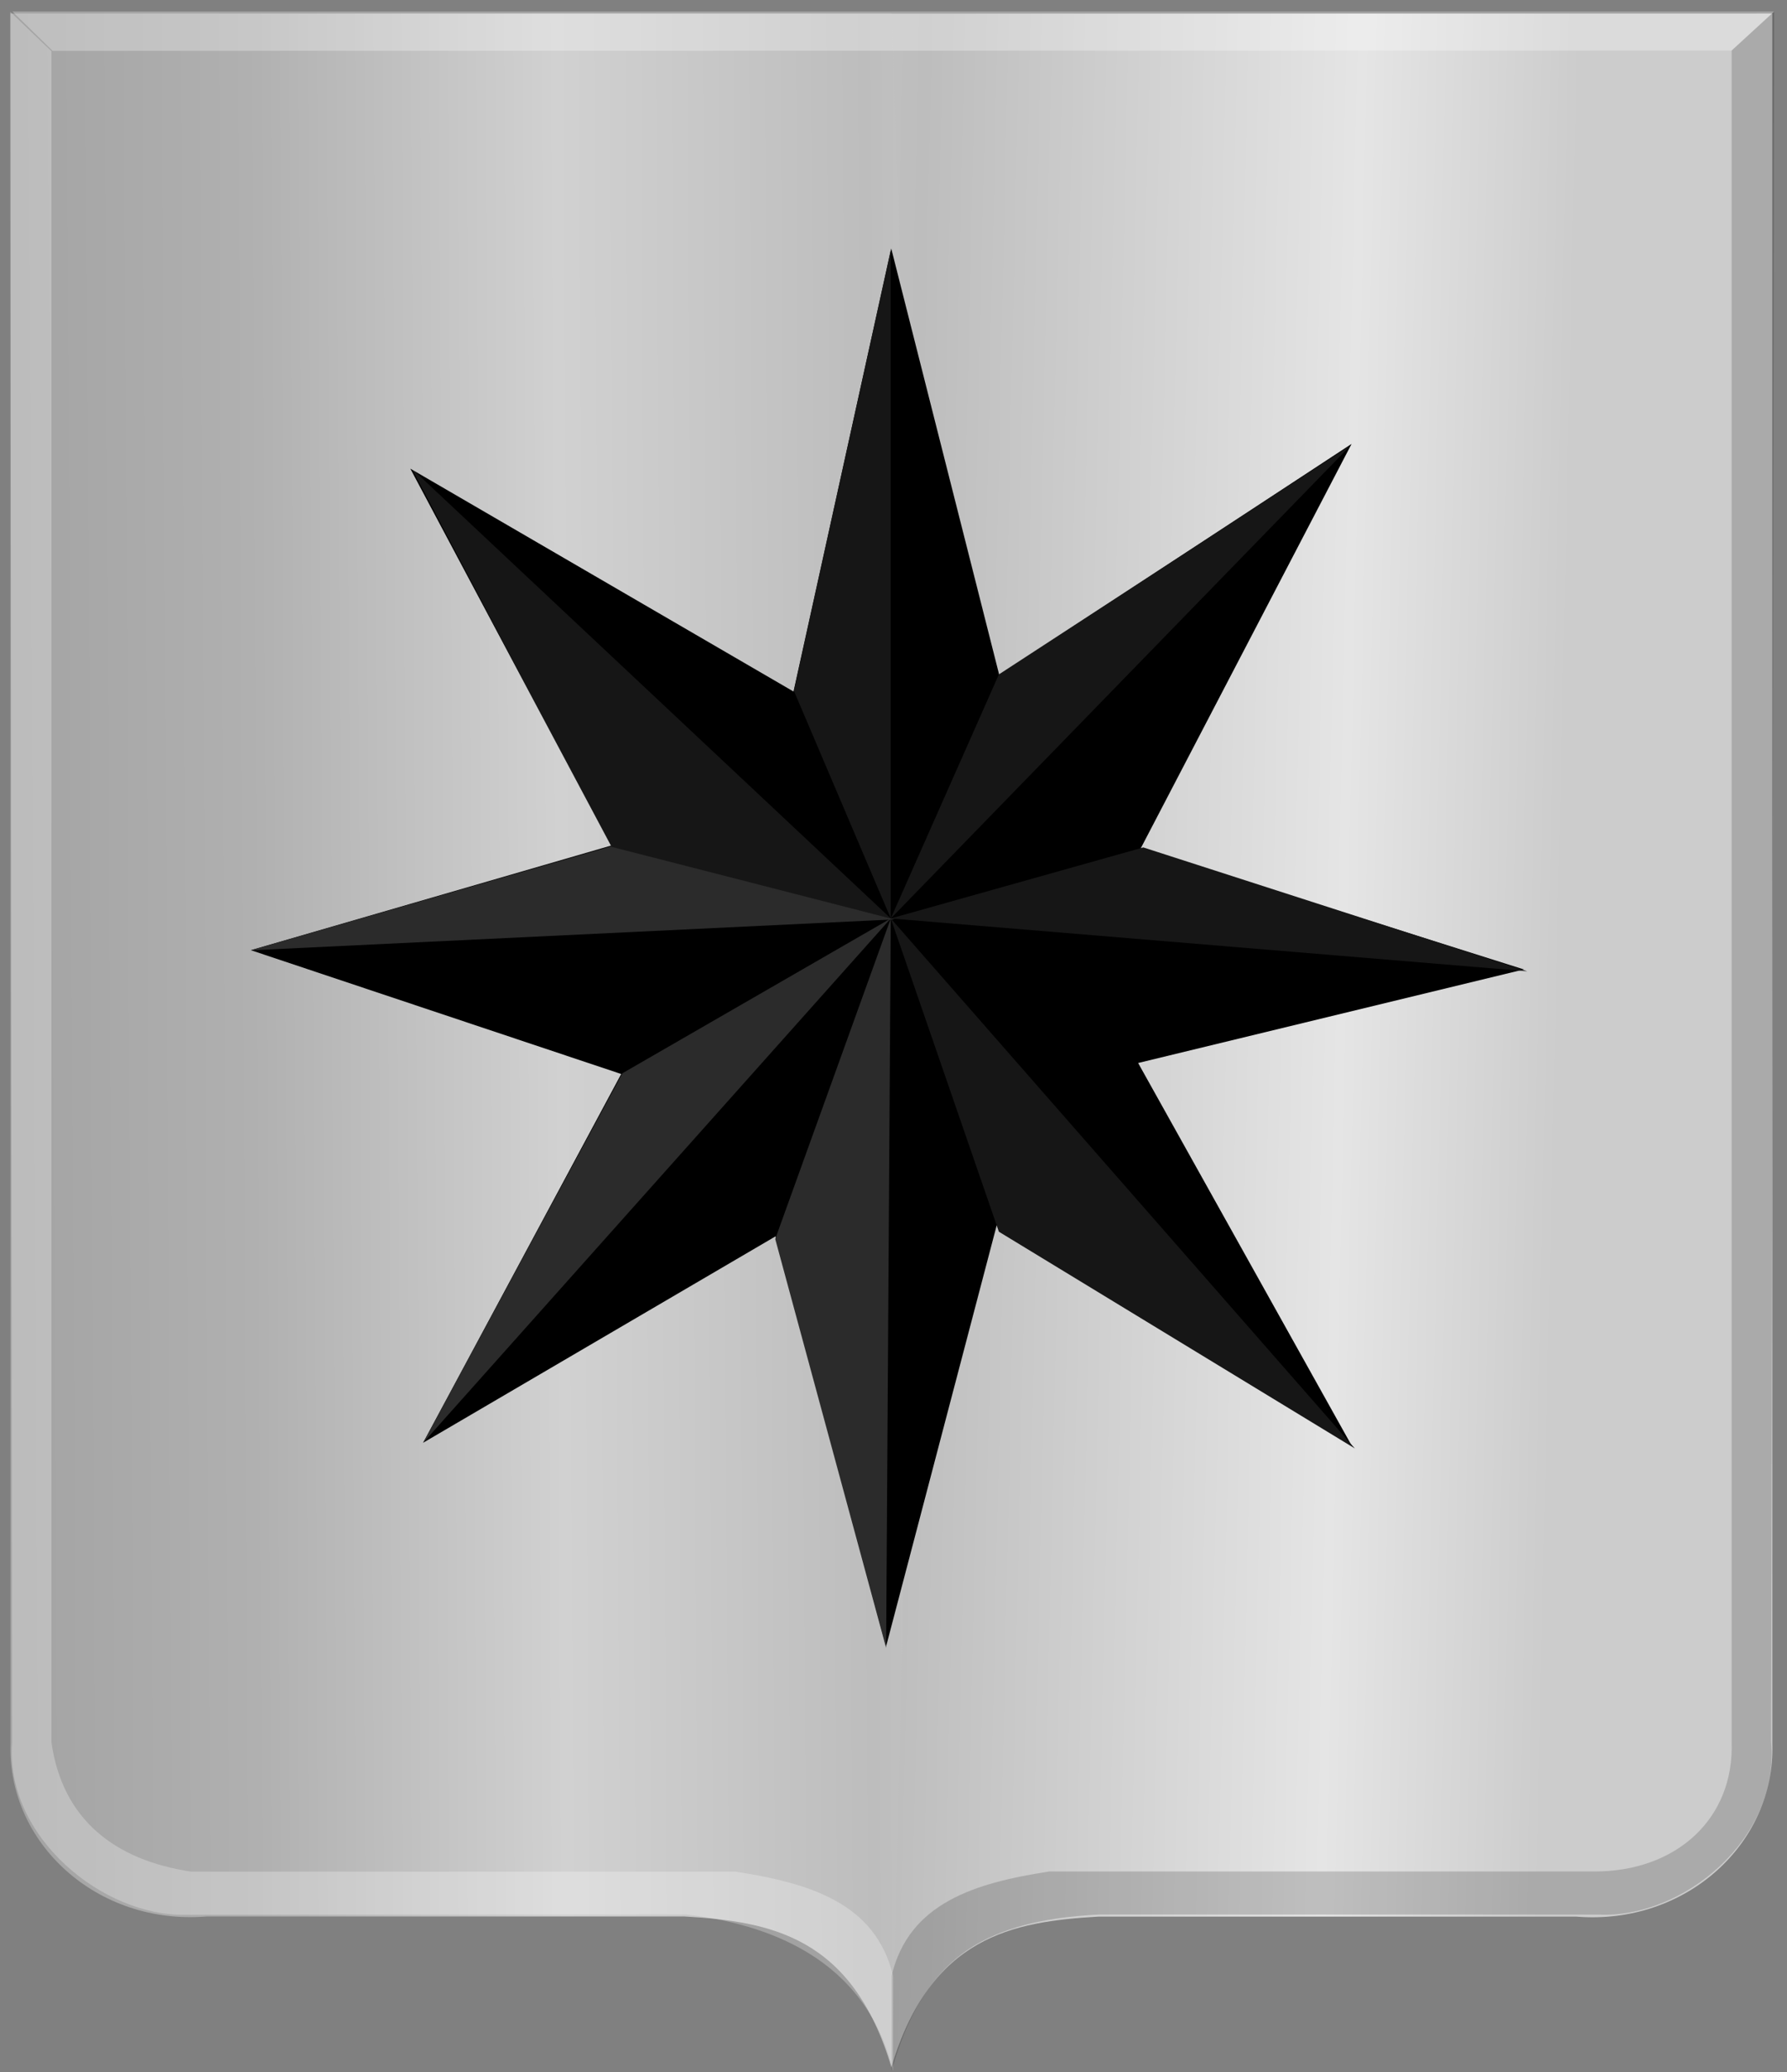 <?xml version="1.0" encoding="UTF-8" standalone="no"?>
<!-- Created with Inkscape (http://www.inkscape.org/) -->

<svg
   xmlns:dc="http://purl.org/dc/elements/1.1/"
   xmlns:cc="http://creativecommons.org/ns#"
   xmlns:rdf="http://www.w3.org/1999/02/22-rdf-syntax-ns#"
   xmlns:svg="http://www.w3.org/2000/svg"
   xmlns="http://www.w3.org/2000/svg"
   xmlns:xlink="http://www.w3.org/1999/xlink"
   xmlns:sodipodi="http://sodipodi.sourceforge.net/DTD/sodipodi-0.dtd"
   xmlns:inkscape="http://www.inkscape.org/namespaces/inkscape"
   width="373.281"
   height="432.719"
   id="svg8336"
   version="1.1"
   inkscape:version="0.48.4 r9939"
   sodipodi:docname="Monster.svg">
  <rect width="100%" height="100%" fill="#808080" stroke="none"/>
  <defs
     id="defs8338">
    <linearGradient
       id="linearGradient4070-8-2-8-8-7-0-6-5-4-3-1">
      <stop
         style="stop-color:#a3a3a3;stop-opacity:1;"
         offset="0"
         id="stop4072-1-2-6-4-1-4-7-9-9-8-5" />
      <stop
         style="stop-color:#b0b0b0;stop-opacity:1;"
         offset="0.143"
         id="stop4074-8-0-7-0-4-8-7-1-8-6-7" />
      <stop
         id="stop4076-6-1-0-3-7-5-9-8-2-9-3"
         offset="0.321"
         style="stop-color:#d1d1d1;stop-opacity:1;" />
      <stop
         style="stop-color:#bdbdbd;stop-opacity:1;"
         offset="0.5"
         id="stop4078-0-2-8-7-6-7-6-1-4-8-3" />
      <stop
         id="stop4080-2-7-1-8-8-3-4-7-5-6-4"
         offset="0.75"
         style="stop-color:#e5e5e5;stop-opacity:1;" />
      <stop
         style="stop-color:#cccccc;stop-opacity:1;"
         offset="0.875"
         id="stop4082-4-7-8-3-2-3-1-8-2-6-22" />
      <stop
         id="stop4084-9-0-3-1-3-0-9-6-9-2-01"
         offset="1"
         style="stop-color:#cccccc;stop-opacity:1;" />
    </linearGradient>
    <linearGradient
       gradientTransform="translate(2.0585064e-4,2.8307998e-4)"
       y2="13874.235"
       x2="13403.334"
       y1="13782.807"
       x1="2130.004"
       gradientUnits="userSpaceOnUse"
       id="linearGradient8142"
       xlink:href="#linearGradient4070-8-2-8-8-7-0-6-5-4-3-2-7"
       inkscape:collect="always" />
    <linearGradient
       id="linearGradient4070-8-2-8-8-7-0-6-5-4-3-2-7">
      <stop
         style="stop-color:#a3a3a3;stop-opacity:1;"
         offset="0"
         id="stop4072-1-2-6-4-1-4-7-9-9-8-0-7" />
      <stop
         style="stop-color:#b0b0b0;stop-opacity:1;"
         offset="0.143"
         id="stop4074-8-0-7-0-4-8-7-1-8-6-8-0" />
      <stop
         id="stop4076-6-1-0-3-7-5-9-8-2-9-9-2"
         offset="0.321"
         style="stop-color:#d1d1d1;stop-opacity:1;" />
      <stop
         style="stop-color:#bdbdbd;stop-opacity:1;"
         offset="0.5"
         id="stop4078-0-2-8-7-6-7-6-1-4-8-2-4" />
      <stop
         id="stop4080-2-7-1-8-8-3-4-7-5-6-8-1"
         offset="0.75"
         style="stop-color:#e5e5e5;stop-opacity:1;" />
      <stop
         style="stop-color:#cccccc;stop-opacity:1;"
         offset="0.875"
         id="stop4082-4-7-8-3-2-3-1-8-2-6-2-0" />
      <stop
         id="stop4084-9-0-3-1-3-0-9-6-9-2-0-3"
         offset="1"
         style="stop-color:#cccccc;stop-opacity:1;" />
    </linearGradient>
    <linearGradient
       gradientTransform="translate(2.0585064e-4,2.8307998e-4)"
       y2="13874.235"
       x2="13403.334"
       y1="13782.807"
       x1="2130.004"
       gradientUnits="userSpaceOnUse"
       id="linearGradient8144"
       xlink:href="#linearGradient4070-8-2-8-8-7-0-6-5-4-3-2-7"
       inkscape:collect="always" />
    <linearGradient
       id="linearGradient8290">
      <stop
         style="stop-color:#a3a3a3;stop-opacity:1;"
         offset="0"
         id="stop8292" />
      <stop
         style="stop-color:#b0b0b0;stop-opacity:1;"
         offset="0.143"
         id="stop8294" />
      <stop
         id="stop8296"
         offset="0.321"
         style="stop-color:#d1d1d1;stop-opacity:1;" />
      <stop
         style="stop-color:#bdbdbd;stop-opacity:1;"
         offset="0.5"
         id="stop8298" />
      <stop
         id="stop8300"
         offset="0.75"
         style="stop-color:#e5e5e5;stop-opacity:1;" />
      <stop
         style="stop-color:#cccccc;stop-opacity:1;"
         offset="0.875"
         id="stop8302" />
      <stop
         id="stop8304"
         offset="1"
         style="stop-color:#cccccc;stop-opacity:1;" />
    </linearGradient>
    <linearGradient
       y2="13874.235"
       x2="13403.334"
       y1="13782.807"
       x1="2130.004"
       gradientTransform="translate(-213.156,-24.843)"
       gradientUnits="userSpaceOnUse"
       id="linearGradient8334"
       xlink:href="#linearGradient4070-8-2-8-8-7-0-6-5-4-3-2-7"
       inkscape:collect="always" />
    <linearGradient
       id="linearGradient21651">
      <stop
         id="stop21653"
         offset="0"
         style="stop-color:#cc992d;stop-opacity:1;" />
      <stop
         id="stop21655"
         offset="0.143"
         style="stop-color:#e1a832;stop-opacity:1;" />
      <stop
         style="stop-color:#e5cf5c;stop-opacity:1;"
         offset="0.321"
         id="stop21657" />
      <stop
         id="stop21659"
         offset="0.5"
         style="stop-color:#e5c547;stop-opacity:1;" />
      <stop
         style="stop-color:#ffffa3;stop-opacity:1;"
         offset="0.75"
         id="stop21661" />
      <stop
         id="stop21663"
         offset="0.875"
         style="stop-color:#ffd94d;stop-opacity:1;" />
      <stop
         style="stop-color:#ffdb4e;stop-opacity:1;"
         offset="1"
         id="stop21665" />
    </linearGradient>
    <linearGradient
       gradientUnits="userSpaceOnUse"
       y2="174.07"
       x2="30"
       y1="174.07"
       x1="0"
       id="linearGradient4379"
       xlink:href="#linearGradient21651"
       inkscape:collect="always" />
    <linearGradient
       id="linearGradient4070-8-2-8-8-7-0-6-5">
      <stop
         style="stop-color:#a3a3a3;stop-opacity:1;"
         offset="0"
         id="stop4072-1-2-6-4-1-4-7-9" />
      <stop
         style="stop-color:#b0b0b0;stop-opacity:1;"
         offset="0.143"
         id="stop4074-8-0-7-0-4-8-7-1" />
      <stop
         id="stop4076-6-1-0-3-7-5-9-8"
         offset="0.321"
         style="stop-color:#d1d1d1;stop-opacity:1;" />
      <stop
         style="stop-color:#bdbdbd;stop-opacity:1;"
         offset="0.5"
         id="stop4078-0-2-8-7-6-7-6-1" />
      <stop
         id="stop4080-2-7-1-8-8-3-4-7"
         offset="0.75"
         style="stop-color:#e5e5e5;stop-opacity:1;" />
      <stop
         style="stop-color:#cccccc;stop-opacity:1;"
         offset="0.875"
         id="stop4082-4-7-8-3-2-3-1-8" />
      <stop
         id="stop4084-9-0-3-1-3-0-9-6"
         offset="1"
         style="stop-color:#cccccc;stop-opacity:1;" />
    </linearGradient>
    <linearGradient
       inkscape:collect="always"
       xlink:href="#linearGradient21651"
       id="linearGradient16189"
       x1="135.312"
       y1="426.858"
       x2="479.585"
       y2="426.858"
       gradientUnits="userSpaceOnUse" />
    <linearGradient
       inkscape:collect="always"
       xlink:href="#linearGradient4070-8-2-8-8-7-0-6-5"
       id="linearGradient16895"
       x1="121.444"
       y1="437.614"
       x2="483.012"
       y2="435.594"
       gradientUnits="userSpaceOnUse" />
    <linearGradient
       inkscape:collect="always"
       xlink:href="#linearGradient4070-8-2-8-8-7-0-6-5"
       id="linearGradient16903"
       x1="126.983"
       y1="429.555"
       x2="491.582"
       y2="437.636"
       gradientUnits="userSpaceOnUse" />
  </defs>
  <sodipodi:namedview
     id="base"
     pagecolor="#ffffff"
     bordercolor="#666666"
     borderopacity="1.0"
     inkscape:pageopacity="0.0"
     inkscape:pageshadow="2"
     inkscape:zoom="0.98994949"
     inkscape:cx="187.55763"
     inkscape:cy="149.76251"
     inkscape:document-units="px"
     inkscape:current-layer="layer1"
     showgrid="false"
     fit-margin-top="0"
     fit-margin-left="0"
     fit-margin-right="0"
     fit-margin-bottom="0"
     inkscape:window-width="1600"
     inkscape:window-height="837"
     inkscape:window-x="-8"
     inkscape:window-y="-8"
     inkscape:window-maximized="1"
     showguides="true"
     inkscape:guide-bbox="true">
    <sodipodi:guide
       orientation="1,0"
       position="4119.286,405"
       id="guide15778" />
    <sodipodi:guide
       orientation="1,0"
       position="4295,363.571"
       id="guide15782" />
    <sodipodi:guide
       orientation="1,0"
       position="4452.752,-121.218"
       id="guide16050" />
  </sodipodi:namedview>
  <g
     inkscape:label="Laag 1"
     inkscape:groupmode="layer"
     id="layer1"
     transform="translate(-120.312,-220.344)">
    <path
       inkscape:connector-curvature="0"
       style="fill:url(#linearGradient16903);fill-opacity:1;stroke:url(#linearGradient8334);stroke-width:2.079px;stroke-linecap:butt;stroke-linejoin:miter;stroke-opacity:0"
       d="m 306.505,223.192 184.024,-0.016 0,361.435 c 0.606,20.581 -17.962,37.867 -40.972,35.992 l -51.788,0 -48.03,0 c -17.882,1.052 -35.052,4.045 -43.234,31.493 -4.248,-142.968 -5.639,-285.936 0,-428.904 z"
       id="path2830-5-8"
       sodipodi:nodetypes="cccccccc" />
    <path
       inkscape:connector-curvature="0"
       style="fill:url(#linearGradient16895);fill-opacity:1;stroke:#000000;stroke-width:2.079px;stroke-linecap:butt;stroke-linejoin:miter;stroke-opacity:0"
       d="m 306.521,223.162 -184.024,0 0,361.419 c -0.606,20.581 17.961,37.867 40.972,35.992 l 51.788,0 48.03,0 c 17.882,1.052 35.052,4.045 43.234,31.493 4.248,-142.968 5.639,-285.936 0,-428.904 z"
       id="path2830-5-1-6"
       sodipodi:nodetypes="cccccccc" />
    <path
       inkscape:connector-curvature="0"
       style="fill:#000000;fill-opacity:0.17;stroke:#000000;stroke-width:2.079px;stroke-linecap:butt;stroke-linejoin:miter;stroke-opacity:0"
       d="m 490.911,222.742 -8.88,8.159 0,353.171 c 0.576,16.176 -11.677,27.204 -28.848,27.107 l -113.706,0 c -15.452,2.382 -29.28,6.529 -32.914,21.745 l 0,19.87 c 3.716,-13.278 9.667,-22.133 18.709,-26.962 7.518,-4.015 16.468,-5.249 24.718,-5.667 l 104.315,0.013 c 17.321,0.822 37.885,-15.633 35.956,-36.105 z"
       id="path4051-6-4-1-7-7-9"
       sodipodi:nodetypes="cccccccscccc" />
    <path
       inkscape:connector-curvature="0"
       style="fill:#ffffff;fill-opacity:0.269;stroke:#000000;stroke-width:2.079px;stroke-linecap:butt;stroke-linejoin:miter;stroke-opacity:0"
       d="m 122.455,222.799 8.603,8.248 0,353.171 c 2.316,16.149 13.213,24.576 29.174,26.994 l 113.706,0 c 15.452,2.382 29.28,6.529 32.914,21.745 l 0,19.871 c -5.768,-23.803 -26.582,-30.719 -43.242,-32.686 l -104.499,0.069 c -17.106,0.436 -37.823,-16.214 -36.282,-35.992 z"
       id="path4051-0-1-5-6-2"
       sodipodi:nodetypes="ccccccccccc" />
    <path
       inkscape:connector-curvature="0"
       style="fill:#ffffff;fill-opacity:0.288;stroke:#000000;stroke-width:2.079px;stroke-linecap:butt;stroke-linejoin:miter;stroke-opacity:0"
       d="m 122.879,222.734 8.427,8.229 350.686,-0.057 8.925,-8.164 z"
       id="path25964-9-5-7-7-4"
       sodipodi:nodetypes="ccccc" />
    <path
       style="fill:#000000;fill-opacity:0.373"
       d="m 5252.844,1103.575 c -19.621,-28.859 -35.675,-52.649 -35.675,-52.866 0,-0.625 70.422,-104.166 71.198,-104.682 1.137,-0.756 71.9,104.063 71.13,105.363 -0.559,0.944 -70.135,103.565 -70.791,104.415 -0.103,0.133 -16.241,-23.37 -35.862,-52.23 z m 316.825,0.895 c -19.25,-28.354 -35.141,-51.943 -35.313,-52.42 -0.327,-0.907 70.911,-106.223 71.472,-105.662 0.176,0.176 16.297,23.85 35.825,52.608 l 35.504,52.287 -35.556,52.39 c -19.556,28.815 -35.865,52.381 -36.243,52.37 -0.378,-0.011 -16.437,-23.219 -35.687,-51.572 z m -159,-1.177 c -19.25,-28.425 -35,-52.425 -35,-53.334 0,-1.627 69.448,-104.806 70.583,-104.866 0.775,-0.041 71.471,104.002 71.228,104.828 -0.371,1.261 -70.821,105.041 -71.311,105.048 -0.275,0 -16.25,-23.25 -35.5,-51.675 z m 312.434,1.166 c -18.939,-27.832 -34.824,-51.421 -35.301,-52.42 -0.689,-1.444 6.466,-12.622 34.861,-54.461 31.533,-46.463 35.873,-52.431 36.964,-50.83 35.457,52.062 69.623,102.584 69.804,103.223 0.28,0.987 -70.3,105.091 -71.25,105.091 -0.354,0 -16.139,-22.771 -35.078,-50.603 z M 5502.585,695.909 c -7.601,-11.19 -23.474,-34.521 -35.272,-51.846 -11.798,-17.325 -21.457,-31.973 -21.464,-32.551 -0.01,-0.578 15.924,-24.513 35.404,-53.189 26.966,-39.697 35.691,-51.854 36.566,-50.949 1.565,1.618 69.324,101.454 69.93,103.034 0.415,1.081 -66.397,100.781 -70.029,104.5 -1.093,1.119 -3.643,-2.082 -15.135,-19 z M 5164.167,663.312 c -19.321,-28.462 -35.139,-52.2 -35.152,-52.75 -0.013,-0.55 15.879,-24.471 35.316,-53.158 26.848,-39.626 35.619,-51.88 36.505,-51 2.758,2.74 69.73,102.265 69.78,103.697 0.057,1.648 -69.425,104.867 -70.632,104.927 -0.378,0.019 -16.495,-23.253 -35.816,-51.716 z m 157.544,-0.822 -35.703,-52.531 1.755,-2.698 c 1.452,-2.233 69.315,-102.235 69.839,-102.914 0.419,-0.544 71.054,104.349 70.947,105.357 -0.103,0.976 -64.647,96.8 -69.437,103.089 -1.676,2.201 -2.163,1.546 -37.401,-50.302 z m 345.228,49.415 c -6.367,-8.604 -68.04,-100.185 -68.148,-101.196 -0.095,-0.894 67.433,-101.59 70.381,-104.951 1.073,-1.223 72.258,104.065 71.367,105.556 -2.141,3.583 -68.786,101.45 -69.861,102.591 -1.046,1.11 -1.694,0.763 -3.74,-2 z m 152.97,-7.56 c -18.969,-27.53 -62.885,-92.5 -63.358,-93.733 -0.297,-0.774 15.124,-24.405 35.185,-53.918 l 35.714,-52.54 35.755,52.64 35.755,52.64 -7.766,11.564 c -4.271,6.36 -20.386,30.141 -35.811,52.847 l -28.045,41.283 -7.43,-10.783 z"
       id="path16091"
       inkscape:connector-curvature="0" />
    <path
       style="fill:#ffc800;fill-opacity:1"
       d="m 5241.4,1101.619 c -19.621,-28.859 -35.675,-52.649 -35.675,-52.866 0,-0.625 70.422,-104.166 71.198,-104.683 1.137,-0.756 71.9,104.063 71.13,105.363 -0.559,0.944 -70.135,103.565 -70.791,104.415 -0.103,0.133 -16.241,-23.37 -35.862,-52.23 z m 316.825,0.895 c -19.25,-28.354 -35.141,-51.943 -35.313,-52.42 -0.327,-0.907 70.911,-106.223 71.472,-105.662 0.176,0.176 16.297,23.85 35.825,52.608 l 35.504,52.287 -35.556,52.39 c -19.556,28.815 -35.865,52.381 -36.243,52.37 -0.378,-0.011 -16.437,-23.219 -35.687,-51.572 z m -159,-1.177 c -19.25,-28.425 -35,-52.425 -35,-53.334 0,-1.627 69.448,-104.806 70.583,-104.866 0.775,-0.041 71.471,104.002 71.228,104.828 -0.371,1.261 -70.821,105.041 -71.311,105.048 -0.275,0 -16.25,-23.25 -35.5,-51.675 z m 312.434,1.166 c -18.939,-27.832 -34.824,-51.421 -35.301,-52.42 -0.689,-1.444 6.466,-12.622 34.861,-54.461 31.533,-46.463 35.873,-52.431 36.964,-50.83 35.457,52.062 69.623,102.584 69.804,103.223 0.28,0.987 -70.3,105.091 -71.25,105.091 -0.354,0 -16.139,-22.771 -35.078,-50.603 z M 5491.141,693.953 c -7.601,-11.19 -23.474,-34.521 -35.272,-51.846 -11.798,-17.325 -21.457,-31.973 -21.464,-32.551 -0.01,-0.578 15.924,-24.513 35.404,-53.189 26.966,-39.697 35.691,-51.854 36.566,-50.949 1.565,1.618 69.324,101.454 69.93,103.034 0.415,1.081 -66.397,100.781 -70.029,104.5 -1.093,1.119 -3.643,-2.082 -15.135,-19 z m -338.418,-32.596 c -19.321,-28.462 -35.139,-52.2 -35.152,-52.75 -0.013,-0.55 15.879,-24.471 35.316,-53.158 26.848,-39.626 35.619,-51.88 36.505,-51 2.758,2.74 69.73,102.265 69.78,103.697 0.057,1.648 -69.425,104.867 -70.632,104.927 -0.378,0.019 -16.495,-23.253 -35.816,-51.716 z m 157.544,-0.822 -35.703,-52.531 1.755,-2.698 c 1.452,-2.233 69.315,-102.235 69.839,-102.914 0.419,-0.544 71.054,104.349 70.947,105.357 -0.103,0.976 -64.647,96.8 -69.437,103.089 -1.676,2.201 -2.163,1.546 -37.401,-50.302 z m 345.228,49.415 c -6.367,-8.604 -68.04,-100.185 -68.148,-101.196 -0.095,-0.894 67.433,-101.59 70.381,-104.951 1.073,-1.223 72.258,104.065 71.367,105.556 -2.141,3.583 -68.786,101.45 -69.861,102.591 -1.046,1.11 -1.694,0.763 -3.74,-2 z m 152.97,-7.56 c -18.969,-27.53 -62.885,-92.5 -63.358,-93.733 -0.297,-0.774 15.124,-24.405 35.185,-53.918 l 35.714,-52.54 35.755,52.64 35.755,52.64 -7.766,11.564 c -4.271,6.36 -20.386,30.141 -35.811,52.847 l -28.045,41.283 -7.43,-10.783 z"
       id="path16091-5"
       inkscape:connector-curvature="0" />
    <path
       style="fill:#000000;fill-opacity:0.189"
       d="m 5275.373,1151.406 -2.055,-3.245 9.266,-13.547 c 30.497,-44.588 59.594,-88.013 59.594,-88.938 0,-1.097 -47.2,-71.957 -59.312,-89.043 -6.54,-9.225 -7.561,-11.408 -5.839,-12.472 1.278,-0.79 72.344,104.276 71.498,105.704 -0.667,1.125 -70.329,103.86 -70.856,104.495 -0.133,0.161 -1.167,-1.168 -2.297,-2.953 z m 316.463,0.159 c -0.975,-1.651 -1.443,-3.564 -1.039,-4.25 0.404,-0.686 9.127,-13.398 19.385,-28.248 10.258,-14.85 25.647,-37.35 34.199,-50 l 15.549,-23 -33.382,-49 c -29.546,-43.37 -34.881,-52 -32.145,-52 0.384,0 16.694,23.548 36.245,52.33 l 35.547,52.33 -35.576,52.42 c -19.567,28.831 -35.899,52.42 -36.293,52.42 -0.394,0 -1.515,-1.351 -2.49,-3.002 z m -159.088,-1.248 -1.744,-3.25 20.172,-29.5 c 11.095,-16.225 26.709,-39.234 34.699,-51.131 l 14.528,-21.631 -21.044,-31.369 c -11.574,-17.253 -26.648,-39.454 -33.498,-49.336 -11.014,-15.891 -13.433,-20.533 -10.699,-20.533 0.914,0 71.053,103.047 71.128,104.5 0.059,1.158 -70.315,105.381 -71.204,105.452 -0.326,0.026 -1.378,-1.415 -2.337,-3.202 z m 312.045,0.785 c -0.888,-1.356 -1.615,-2.89 -1.615,-3.41 0,-0.52 4.805,-7.848 10.678,-16.285 5.873,-8.437 21.393,-31.289 34.488,-50.783 23.766,-35.377 23.807,-35.448 22.153,-38 -0.912,-1.406 -15.757,-23.389 -32.988,-48.852 -17.232,-25.462 -31.331,-46.923 -31.331,-47.691 0,-0.768 0.338,-1.602 0.75,-1.853 0.65,-0.395 71.422,102.781 71.661,104.471 0.141,0.997 -70.627,104.868 -71.447,104.868 -0.404,0 -1.461,-1.109 -2.349,-2.465 z M 5503.833,712.163 c -2.196,-3.352 -2.152,-3.607 1.47,-8.608 6.444,-8.896 35.256,-51.617 49.876,-73.954 9.43,-14.407 14.941,-23.745 14.575,-24.697 -0.602,-1.57 -18.912,-28.799 -48.834,-72.625 -15.18,-22.233 -18.236,-27.861 -15.023,-27.662 1.219,0.075 70.711,103.21 70.699,104.926 -0.01,1.356 -66.77,100.579 -69.865,103.835 -1.017,1.07 -1.548,0.848 -2.899,-1.215 z m -317.039,-1.06 c -0.888,-1.356 -1.615,-2.755 -1.615,-3.11 0,-0.355 2.339,-3.858 5.197,-7.785 9.421,-12.942 61.54,-91.235 62.274,-93.548 0.592,-1.864 -3.795,-9.02 -24.782,-40.428 -14.025,-20.99 -28.899,-43.014 -33.052,-48.943 -4.434,-6.33 -7.318,-11.386 -6.987,-12.25 0.31,-0.809 0.854,-1.453 1.207,-1.432 1.135,0.069 70.643,103.334 70.643,104.951 0,1.607 -69.501,104.888 -70.635,104.966 -0.349,0.024 -1.362,-1.066 -2.25,-2.421 z m 158.02,0.031 c -0.899,-1.373 -1.635,-3 -1.635,-3.615 0,-0.616 8.03,-12.894 17.845,-27.285 20.905,-30.653 50.155,-74.44 50.155,-75.083 0,-0.797 -34.241,-52.428 -50.415,-76.019 -12.5,-18.233 -15.551,-23.324 -14.879,-24.83 0.688,-1.543 7.484,7.871 36.64,50.755 l 35.795,52.649 -1.739,2.681 c -1.88,2.897 -69.484,102.497 -69.886,102.962 -0.134,0.155 -0.979,-0.842 -1.879,-2.215 z m 311.542,-0.317 -2.08,-2.921 34.53,-50.691 34.53,-50.691 -2.756,-4.723 c -3.613,-6.192 -44.589,-67.276 -55.617,-82.911 -7.396,-10.485 -8.422,-12.427 -7.346,-13.898 1.096,-1.499 2.669,0.372 12.762,15.188 50.407,73.992 59.162,87.077 59.15,88.398 -0.012,1.32 -66.674,100.412 -69.853,103.835 -1.02,1.098 -1.61,0.816 -3.32,-1.586 z m 157.396,-0.778 c -0.911,-1.391 -1.34,-3.04 -0.954,-3.665 0.386,-0.625 15.946,-23.646 34.578,-51.156 18.631,-27.511 33.687,-50.499 33.457,-51.085 -0.23,-0.586 -15.362,-23.058 -33.627,-49.938 -27.657,-40.702 -32.985,-49.093 -31.868,-50.191 1.117,-1.097 7.243,7.376 36.583,50.598 19.383,28.554 35.358,52.318 35.5,52.809 0.319,1.102 -70.18,105.157 -71.245,105.157 -0.422,0 -1.512,-1.138 -2.423,-2.528 z"
       id="path16124"
       inkscape:connector-curvature="0" />
    <path
       style="fill:#ffffff"
       d="m 5241.092,1103.099 c -19.476,-28.654 -35.541,-52.438 -35.7,-52.853 -0.228,-0.597 68.074,-102.219 70.79,-105.324 0.386,-0.441 1.451,0.343 2.367,1.742 1.661,2.536 1.615,2.618 -15.667,27.801 -9.533,13.892 -24.707,36.176 -33.719,49.52 l -16.386,24.261 17.377,25.739 c 9.557,14.156 24.641,36.314 33.52,49.239 8.878,12.925 16.401,23.95 16.716,24.5 0.316,0.55 -0.43,2.457 -1.657,4.237 l -2.231,3.237 -35.411,-52.098 z m 316.589,0.515 c -19.25,-28.355 -35.141,-51.94 -35.312,-52.41 -0.252,-0.69 68.168,-102.472 70.772,-105.282 0.408,-0.441 1.453,0.282 2.321,1.607 1.523,2.325 1.383,2.682 -4.031,10.301 -8.68,12.216 -60.17,89.022 -60.827,90.734 -0.541,1.41 25.402,40.587 56.355,85.101 l 11.085,15.942 -2,2.808 c -1.1,1.544 -2.306,2.796 -2.681,2.781 -0.375,-0.015 -16.432,-23.227 -35.682,-51.582 z m -159,-1.187 c -19.25,-28.437 -35,-52.437 -35,-53.333 0,-1.794 69.53,-104.798 70.771,-104.843 0.424,-0.015 1.262,1.049 1.861,2.364 0.952,2.089 0.566,3.101 -3.042,7.985 -5.87,7.946 -58.589,86.752 -60.477,90.403 l -1.569,3.034 18.796,28.343 c 10.338,15.589 25.459,37.991 33.602,49.784 l 14.807,21.441 -1.782,3.309 c -0.98,1.82 -2.049,3.288 -2.375,3.263 -0.326,-0.026 -16.343,-23.313 -35.593,-51.75 z m 312.438,1.14 c -18.941,-27.861 -34.828,-51.45 -35.305,-52.42 -0.681,-1.385 6.793,-13.051 34.861,-54.407 33.998,-50.094 35.8,-52.542 37.206,-50.534 0.813,1.161 1.234,2.748 0.934,3.527 -0.299,0.779 -8.381,12.796 -17.959,26.704 -27.314,39.658 -46.881,69.659 -47.008,72.074 -0.115,2.181 18.915,30.984 50.647,76.66 8.195,11.796 15.111,21.997 15.369,22.669 0.49,1.276 -2.399,6.383 -3.61,6.383 -0.383,0 -16.194,-22.796 -35.135,-50.657 z m -242.292,-440.747 -35.606,-52.404 35.537,-52.346 c 19.545,-28.791 35.88,-52.469 36.299,-52.619 1.415,-0.507 3.597,4.809 2.578,6.283 -0.525,0.759 -4.987,7.142 -9.917,14.185 -4.93,7.043 -19.629,28.7 -32.664,48.127 l -23.701,35.322 10.313,15.739 c 10.217,15.593 48.49,71.958 54.404,80.122 l 3.072,4.241 -2.049,2.877 c -1.127,1.582 -2.186,2.877 -2.354,2.877 -0.168,0 -16.329,-23.582 -35.912,-52.404 z m -316.749,-0.728 c -19.468,-28.673 -35.278,-52.542 -35.133,-53.044 0.423,-1.459 70.679,-104.763 71.27,-104.795 0.294,-0.016 1.287,1.244 2.206,2.801 1.413,2.392 1.461,3.049 0.309,4.25 -3.25,3.388 -63.925,93.129 -65.184,96.408 -0.537,1.4 20.229,33.061 49.351,75.242 l 17.419,25.23 -1.784,3.02 c -0.981,1.661 -2.071,3.02 -2.421,3.02 -0.35,0 -16.566,-23.459 -36.034,-52.132 z m 158.022,-0.124 c -19.48,-28.713 -35.363,-52.738 -35.295,-53.388 0.101,-0.96 68.006,-101.939 70.379,-104.658 0.385,-0.441 1.447,0.34 2.361,1.735 1.661,2.534 1.632,2.582 -31.948,52.078 -20.837,30.713 -33.392,50.109 -33.037,51.034 0.505,1.317 36.11,53.767 59.043,86.978 l 8.303,12.024 -2.194,3.201 -2.194,3.201 -35.419,-52.206 z m 346.344,51.018 c -1.085,-1.367 -68.411,-100.482 -69.601,-102.465 -0.672,-1.119 69.567,-105.798 70.99,-105.798 0.332,0 1.218,0.925 1.969,2.057 1.257,1.892 0.274,3.649 -12.307,22 -20.002,29.177 -52.648,78.747 -52.648,79.941 0,1.131 25.581,39.724 50.555,76.271 16.053,23.491 16.883,25.239 13.372,28.153 -0.979,0.812 -1.593,0.77 -2.331,-0.16 z m 122.945,-51.654 c -19.364,-28.54 -35.208,-52.194 -35.208,-52.565 0,-0.37 16.034,-24.285 35.63,-53.145 33.724,-49.665 35.708,-52.361 37.089,-50.389 0.802,1.146 1.212,2.725 0.911,3.51 -0.301,0.785 -11.358,17.348 -24.57,36.808 -23.863,35.147 -41.061,61.475 -41.061,62.859 0,0.398 15.086,23.018 33.524,50.267 33.333,49.262 33.514,49.558 31.885,52.045 -0.901,1.376 -1.944,2.501 -2.316,2.501 -0.372,0 -16.521,-23.351 -35.885,-51.891 z"
       id="path16120"
       inkscape:connector-curvature="0" />
    <path
       inkscape:connector-curvature="0"
       id="path2836-0"
       d="m 306.481,272.243 -20.414,92.517 -80.045,-46.546 41.903,78.726 -75.21,21.836 77.358,25.859 -41.365,77.002 73.598,-43.098 23.1,85.622 23.1,-87.92 74.135,45.971 -44.589,-79.875 80.582,-19.538 -80.044,-25.284 44.051,-84.472 -73.598,48.27 -22.563,-89.07 z"
       style="fill:#000000;stroke:#000000;stroke-width:5.614px;stroke-linecap:butt;stroke-linejoin:miter;stroke-opacity:0" />
    <path
       inkscape:connector-curvature="0"
       style="fill:#ffffff;fill-opacity:0.087;stroke:#000000;stroke-width:1.822px;stroke-linecap:butt;stroke-linejoin:miter;stroke-opacity:0"
       d="m 206.335,318.208 41.655,79.11 58.395,14.832 -100.05,-93.942 z"
       id="path45637" />
    <path
       inkscape:connector-curvature="0"
       style="fill:#161616;fill-opacity:1;stroke:#000000;stroke-width:1.822px;stroke-linecap:butt;stroke-linejoin:miter;stroke-opacity:0"
       d="m 306.385,272.567 -20.244,92.042 20.244,47.541 0,-139.582 z"
       id="path45639" />
    <path
       inkscape:connector-curvature="0"
       style="fill:#161616;fill-opacity:1;stroke:#000000;stroke-width:1.822px;stroke-linecap:butt;stroke-linejoin:miter;stroke-opacity:0"
       d="m 328.964,361.186 -22.579,50.964 96.157,-98.886 -73.578,47.923 z"
       id="path45641" />
    <path
       inkscape:connector-curvature="0"
       style="fill:#161616;fill-opacity:1;stroke:#000000;stroke-width:1.822px;stroke-linecap:butt;stroke-linejoin:miter;stroke-opacity:0"
       d="m 306.385,412.15 52.75,-14.832 80.196,25.863 -132.946,-11.031 0,0 z"
       id="path45643" />
    <path
       inkscape:connector-curvature="0"
       style="fill:#2b2b2b;fill-opacity:1;stroke:#000000;stroke-width:1.822px;stroke-linecap:butt;stroke-linejoin:miter;stroke-opacity:0"
       d="m 307.164,412.342 -134.503,6.466 75.135,-21.679 59.368,15.214 z"
       id="path45645" />
    <path
       inkscape:connector-curvature="0"
       style="fill:#2b2b2b;fill-opacity:1;stroke:#000000;stroke-width:1.822px;stroke-linecap:butt;stroke-linejoin:miter;stroke-opacity:0"
       d="m 208.671,521.689 41.655,-77.209 56.059,-32.33 -97.714,109.539 z"
       id="path45647" />
    <path
       inkscape:connector-curvature="0"
       style="fill:#2b2b2b;fill-opacity:1;stroke:#000000;stroke-width:1.822px;stroke-linecap:butt;stroke-linejoin:miter;stroke-opacity:0"
       d="m 306.385,412.15 -24.137,66.941 23.163,85.386 0.973,-152.327 z"
       id="path45649" />
    <path
       inkscape:connector-curvature="0"
       style="fill:#161616;fill-opacity:1;stroke:#000000;stroke-width:1.822px;stroke-linecap:butt;stroke-linejoin:miter;stroke-opacity:0"
       d="m 306.385,412.15 22.579,65.42 74.356,45.26 -96.936,-110.68 z"
       id="path45651" />
  </g>
</svg>
